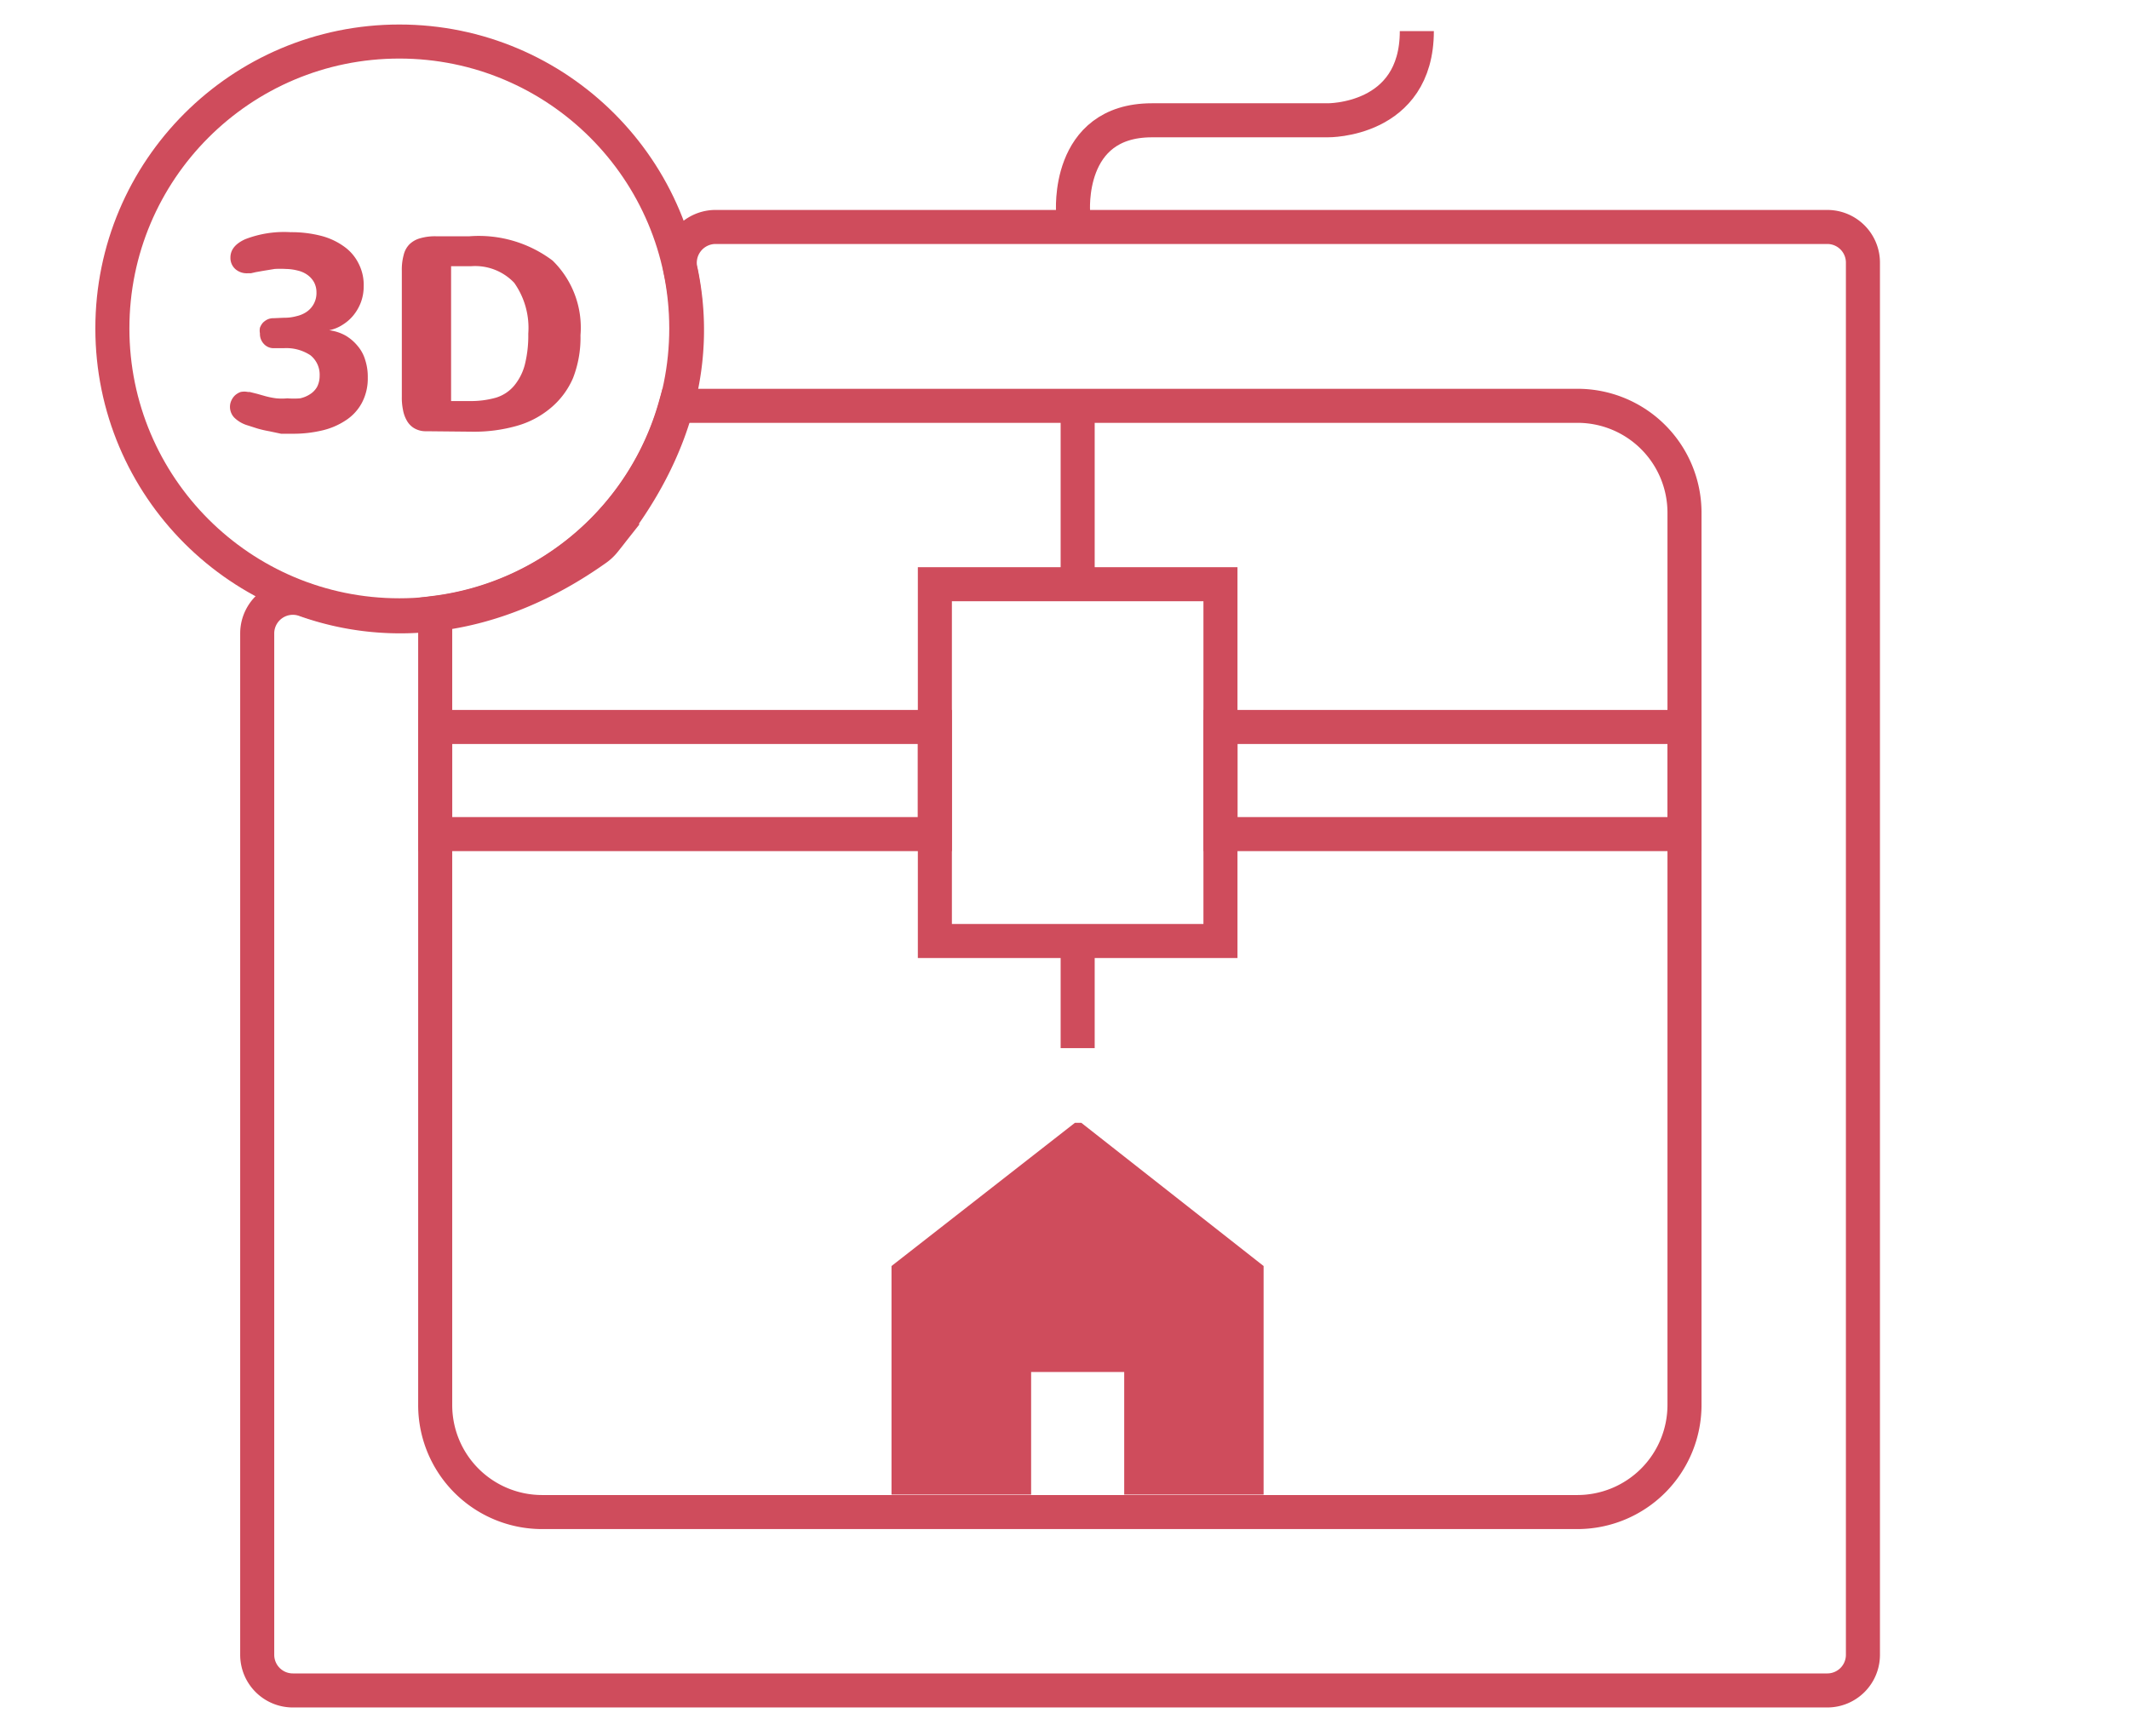 <svg xmlns="http://www.w3.org/2000/svg" viewBox="0 0 93.78 76.48"><defs><style>.a{fill:#cf4c5c;}.b{fill:none;stroke:#cf4c5c;stroke-miterlimit:10;stroke-width:1.5px;}</style></defs><polyline class="a" points="47.63 49.47 55.66 55.78 55.66 65.85 49.52 65.85 49.52 60.45 47.57 60.45 45.42 60.45 45.42 65.85 39.27 65.85 39.27 55.78 47.35 49.47"></polyline><path class="a" d="M12.5,14a2,2,0,0,0,.56-.07,1.29,1.29,0,0,0,.46-.2,1,1,0,0,0,.42-.85.94.94,0,0,0-.11-.45,1,1,0,0,0-.29-.32,1.2,1.2,0,0,0-.43-.19,2.25,2.25,0,0,0-.52-.07,4.22,4.22,0,0,0-.49,0l-.49.08-.34.06-.22.05H10.9a.76.76,0,0,1-.54-.19.66.66,0,0,1-.21-.5c0-.34.21-.61.65-.81a4.74,4.74,0,0,1,2-.31,5.21,5.21,0,0,1,1.38.17,3,3,0,0,1,1,.48,2,2,0,0,1,.62.74,2.05,2.05,0,0,1,.22,1,2,2,0,0,1-.12.69,2.08,2.08,0,0,1-.33.58,1.91,1.91,0,0,1-.48.42,1.67,1.67,0,0,1-.59.24v0a2,2,0,0,1,.73.24,2,2,0,0,1,.53.46,1.68,1.68,0,0,1,.33.62,2.39,2.39,0,0,1,.11.77,2.28,2.28,0,0,1-.26,1.11,2.1,2.1,0,0,1-.71.77,3.17,3.17,0,0,1-1.06.45,5.48,5.48,0,0,1-1.31.14l-.48,0L11.86,19a4.87,4.87,0,0,1-.52-.12l-.5-.16a1.4,1.4,0,0,1-.52-.32.69.69,0,0,1-.19-.48.66.66,0,0,1,.06-.27.73.73,0,0,1,.16-.23.76.76,0,0,1,.25-.15.8.8,0,0,1,.32,0H11l.32.08.39.11a3.4,3.4,0,0,0,.46.09,2.63,2.63,0,0,0,.49,0,3.33,3.33,0,0,0,.56,0,1.3,1.3,0,0,0,.45-.19.92.92,0,0,0,.3-.32,1.07,1.07,0,0,0,.11-.49,1.09,1.09,0,0,0-.41-.9,1.93,1.93,0,0,0-1.16-.31h-.42a.58.58,0,0,1-.47-.19.64.64,0,0,1-.17-.46.69.69,0,0,1,0-.25.72.72,0,0,1,.12-.21.75.75,0,0,1,.2-.15.61.61,0,0,1,.28-.06Z"></path><path class="a" d="M18.78,19a1,1,0,0,1-.53-.13.9.9,0,0,1-.33-.34,1.44,1.44,0,0,1-.17-.48,2.59,2.59,0,0,1-.05-.56V11.93a2.42,2.42,0,0,1,.08-.69,1,1,0,0,1,.25-.47,1.08,1.08,0,0,1,.47-.27,2.36,2.36,0,0,1,.71-.09h1.47a5.4,5.4,0,0,1,3.66,1.07,4.13,4.13,0,0,1,1.23,3.29,4.91,4.91,0,0,1-.33,1.89,3.53,3.53,0,0,1-1,1.33,4,4,0,0,1-1.5.78,6.84,6.84,0,0,1-1.93.25Zm1.09-1.33h.81a4.06,4.06,0,0,0,1.17-.15,1.69,1.69,0,0,0,.8-.53,2.4,2.4,0,0,0,.47-.93,5.27,5.27,0,0,0,.15-1.36,3.44,3.44,0,0,0-.62-2.24,2.37,2.37,0,0,0-1.91-.73h-.87Z"></path><rect class="b" x="41.18" y="25.74" width="12.58" height="15.72"></rect><line class="b" x1="47.47" y1="41.46" x2="47.47" y2="46.18"></line><rect class="b" x="19.17" y="32.03" width="22.01" height="4.72"></rect><rect class="b" x="53.76" y="32.03" width="20.44" height="4.72"></rect><line class="b" x1="47.47" y1="25.74" x2="47.47" y2="17.88"></line><path class="b" d="M47.27,9.36S46.94,5.3,50.74,5.3h7.74s3.93.06,3.93-3.93"></path><circle class="b" cx="17.59" cy="14.47" r="12.64"></circle><path class="b" d="M30,12c.74,3.57,0,7.69-3.37,11.84a1.76,1.76,0,0,1-.37.35c-4.51,3.2-9.1,3.58-12.86,2.23a1.57,1.57,0,0,0-2.07,1.49V72.91a1.57,1.57,0,0,0,1.58,1.57H80.49a1.57,1.57,0,0,0,1.57-1.57V11.59A1.57,1.57,0,0,0,80.49,10h-49A1.58,1.58,0,0,0,30,12Z"></path><path class="b" d="M69.48,17.88H29.75A12.63,12.63,0,0,1,19.17,27V61.9a4.71,4.71,0,0,0,4.71,4.72h45.6A4.72,4.72,0,0,0,74.2,61.9V22.59A4.71,4.71,0,0,0,69.48,17.88Z"></path></svg>